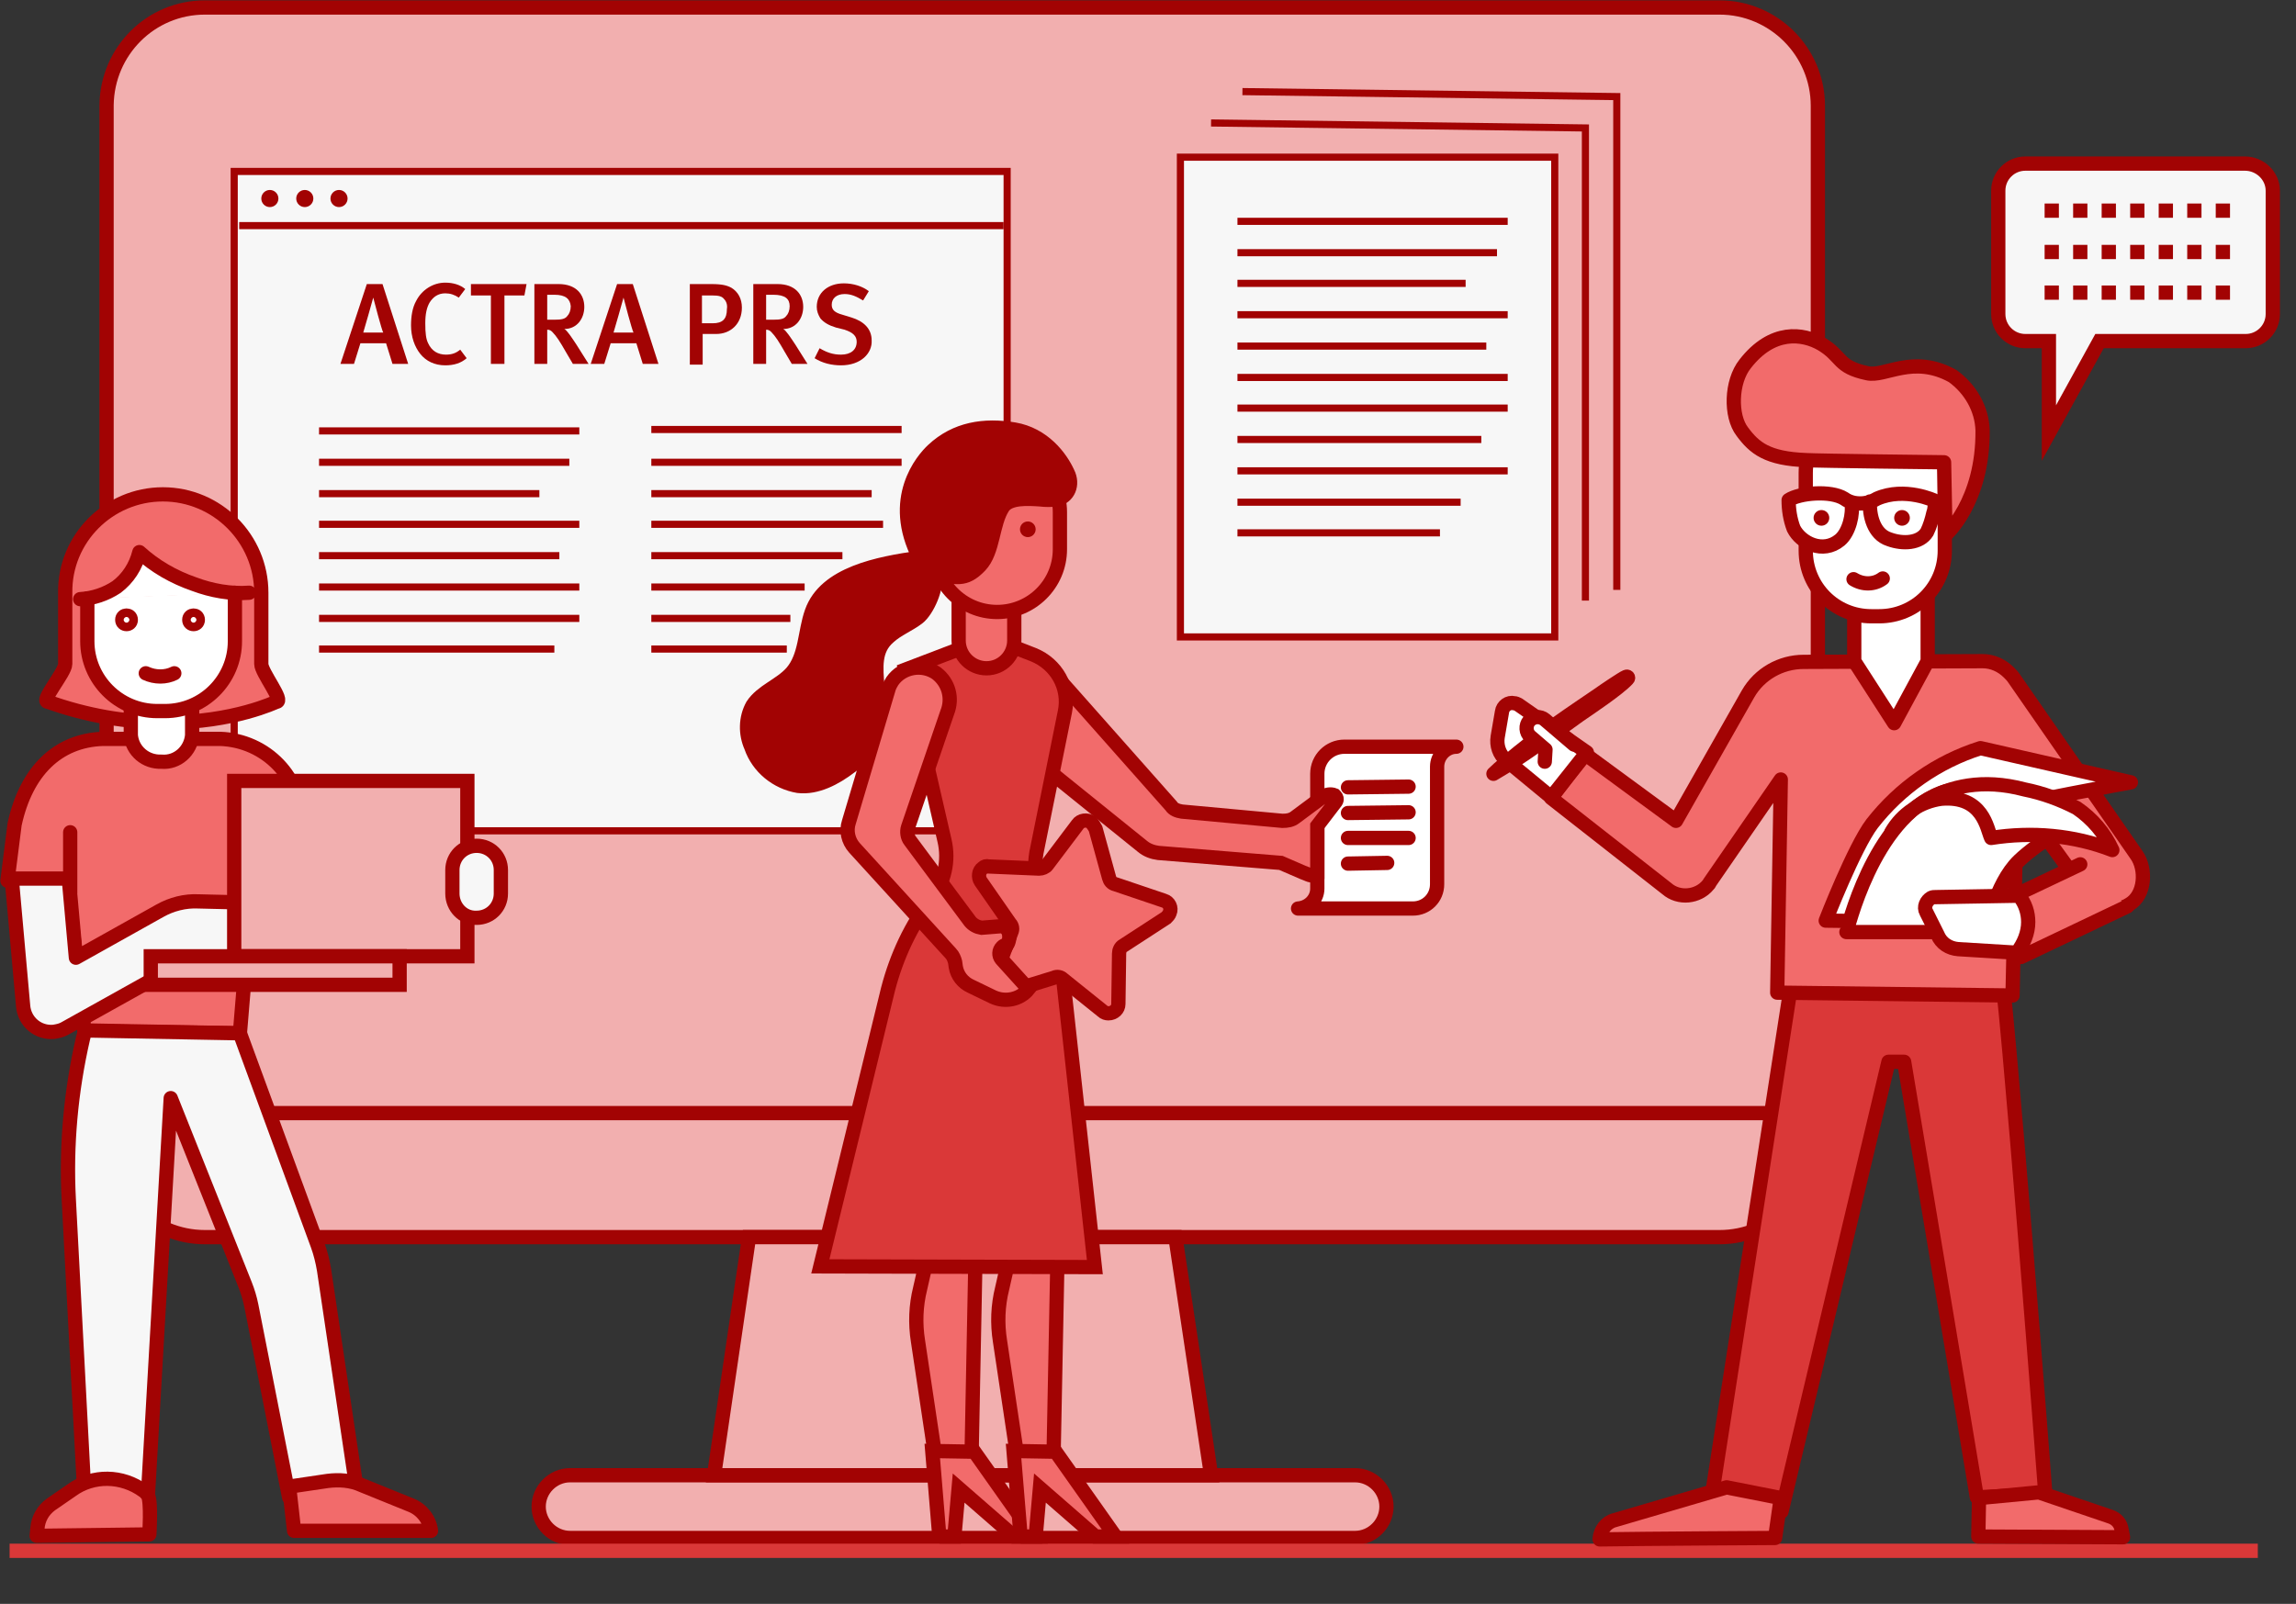 <?xml version="1.0" encoding="utf-8"?>
<!-- Generator: Adobe Illustrator 24.0.3, SVG Export Plug-In . SVG Version: 6.00 Build 0)  -->
<svg version="1.1" id="Layer_1" xmlns="http://www.w3.org/2000/svg" xmlns:xlink="http://www.w3.org/1999/xlink" x="0px" y="0px"
	 viewBox="0 0 322 225" style="enable-background:new 0 0 322 225;" xml:space="preserve">
<rect x="0" y="0" width="322" height="225" fill="#333333" stroke="none"/>
<style type="text/css">
	.st0{fill:#F2AFAF;stroke:#A20303;stroke-width:2;stroke-miterlimit:10;}
	.st1{fill:none;stroke:#A20303;stroke-width:2;stroke-miterlimit:10;}
	.st2{fill:none;stroke:#DA3838;stroke-width:2;stroke-miterlimit:10;}
	.st3{fill:#F7F7F7;stroke:#A20303;stroke-miterlimit:10;}
	.st4{fill:none;stroke:#A20303;stroke-miterlimit:10;}
	.st5{enable-background:new    ;}
	.st6{fill:#A20303;}
	.st7{fill:#F26B6B;stroke:#A20303;stroke-width:2;stroke-linecap:round;stroke-linejoin:round;}
	.st8{fill:#FFFFFF;stroke:#A20303;stroke-width:2;stroke-linecap:round;stroke-linejoin:round;}
	.st9{fill:none;stroke:#A20303;stroke-width:2;stroke-linecap:round;stroke-linejoin:round;}
	.st10{fill:#F7F7F7;stroke:#A20303;stroke-width:2;stroke-linejoin:round;}
	.st11{fill:#DA3838;stroke:#A20303;stroke-width:2;stroke-linecap:round;stroke-linejoin:round;}
	.st12{fill:#F7F7F7;stroke:#A20303;stroke-width:2;stroke-miterlimit:10;}
	.st13{fill:none;stroke:#A20303;stroke-width:2;stroke-miterlimit:10;stroke-dasharray:2;}
	.st14{fill:#F26B6B;stroke:#A20303;stroke-width:2;stroke-miterlimit:10;}
	.st15{fill:#DA3838;stroke:#A20303;stroke-width:2;stroke-miterlimit:10;}
	.st16{fill:#A20303;stroke:#A20303;stroke-width:2;stroke-miterlimit:10;}
</style>
<g transform="translate(898.545 -970.15)">
	<path class="st0" d="M-869.8,971.2h212.4c7.6,0,13.8,6.2,13.8,13.8v144.9c0,7.6-6.2,13.8-13.8,13.8h-212.4
		c-7.6,0-13.8-6.2-13.8-13.8V984.9C-883.5,977.3-877.4,971.2-869.8,971.2z"/>
	<path class="st0" d="M-708.5,1185.9h-110.1c-2.4,0-4.4-2-4.4-4.4l0,0c0-2.4,2-4.4,4.4-4.4c0,0,0,0,0,0h110.1c2.4,0,4.4,2,4.4,4.4
		c0,0,0,0,0,0l0,0C-704.1,1183.9-706.1,1185.9-708.5,1185.9z"/>
	<path class="st0" d="M-798.4,1177.1h69.7l-5-33.4h-59.8L-798.4,1177.1z"/>
	<line class="st1" x1="-643.4" y1="1126.3" x2="-883.6" y2="1126.3"/>
	<line class="st2" x1="-897.2" y1="1187.7" x2="-581.9" y2="1187.7"/>
	<rect x="-865.7" y="994.2" class="st3" width="108.4" height="92.5"/>
	<line class="st4" x1="-853.8" y1="1030.6" x2="-817.3" y2="1030.6"/>
	<line class="st4" x1="-853.8" y1="1035" x2="-818.7" y2="1035"/>
	<line class="st4" x1="-853.8" y1="1039.4" x2="-822.9" y2="1039.4"/>
	<line class="st4" x1="-853.8" y1="1043.7" x2="-817.3" y2="1043.7"/>
	<line class="st4" x1="-853.8" y1="1048.1" x2="-820.1" y2="1048.1"/>
	<line class="st4" x1="-853.8" y1="1052.5" x2="-817.3" y2="1052.5"/>
	<line class="st4" x1="-853.8" y1="1056.9" x2="-817.3" y2="1056.9"/>
	<line class="st4" x1="-853.8" y1="1061.2" x2="-820.8" y2="1061.2"/>
	<line class="st4" x1="-807.2" y1="1035" x2="-772.1" y2="1035"/>
	<line class="st4" x1="-807.2" y1="1039.4" x2="-776.3" y2="1039.4"/>
	<line class="st4" x1="-807.2" y1="1030.4" x2="-772.1" y2="1030.4"/>
	<line class="st4" x1="-807.2" y1="1043.7" x2="-774.7" y2="1043.7"/>
	<line class="st4" x1="-807.2" y1="1048.1" x2="-780.4" y2="1048.1"/>
	<line class="st4" x1="-807.2" y1="1052.5" x2="-785.7" y2="1052.5"/>
	<line class="st4" x1="-807.2" y1="1056.9" x2="-787.7" y2="1056.9"/>
	<line class="st4" x1="-807.2" y1="1061.2" x2="-788.2" y2="1061.2"/>
	<rect x="-733" y="992.2" class="st3" width="52.5" height="67.3"/>
	<line class="st4" x1="-725" y1="1001.2" x2="-687.1" y2="1001.2"/>
	<line class="st4" x1="-725" y1="1005.6" x2="-688.6" y2="1005.6"/>
	<line class="st4" x1="-725" y1="1009.9" x2="-693" y2="1009.9"/>
	<line class="st4" x1="-725" y1="1014.3" x2="-687.1" y2="1014.3"/>
	<line class="st4" x1="-725" y1="1018.7" x2="-690.1" y2="1018.7"/>
	<line class="st4" x1="-725" y1="1023.1" x2="-687.1" y2="1023.1"/>
	<line class="st4" x1="-725" y1="1027.4" x2="-687.1" y2="1027.4"/>
	<line class="st4" x1="-725" y1="1031.8" x2="-690.8" y2="1031.8"/>
	<line class="st4" x1="-725" y1="1036.2" x2="-687.1" y2="1036.2"/>
	<line class="st4" x1="-725" y1="1040.6" x2="-693.7" y2="1040.6"/>
	<line class="st4" x1="-725" y1="1044.9" x2="-696.6" y2="1044.9"/>
	<path class="st4" d="M-728.7,987.4l52.5,0.7v66.3"/>
	<path class="st4" d="M-724.3,983l52.5,0.7v69.2"/>
	<line class="st4" x1="-865" y1="1001.8" x2="-757.8" y2="1001.8"/>
	<g class="st5">
		<path class="st6" d="M-843.5,1021.2l-0.9-2.9h-3.6l-0.9,2.9h-1.9l3.7-11.2h2.2l3.6,11.2H-843.5z M-846.2,1011.9L-846.2,1011.9
			c-0.2,0.8-1.2,4.2-1.4,4.9h2.8C-845,1016.5-846.1,1012.3-846.2,1011.9z"/>
		<path class="st6" d="M-836.1,1021.4c-1.5,0-2.7-0.6-3.5-1.6c-0.8-1-1.3-2.4-1.3-4c0-1.3,0.2-2.5,0.7-3.4c0.8-1.6,2.4-2.6,4.1-2.6
			c1.1,0,2.1,0.3,2.8,0.9l-0.9,1.2c-0.6-0.4-1.2-0.6-1.9-0.6c-1,0-1.7,0.5-2.2,1.3c-0.4,0.7-0.6,1.6-0.6,2.9c0,1.4,0.1,2.2,0.4,2.8
			c0.5,1.1,1.4,1.6,2.5,1.6c0.8,0,1.4-0.2,2-0.7l0.9,1.2C-833.9,1021.1-834.9,1021.4-836.1,1021.4z"/>
		<path class="st6" d="M-825,1011.6h-2.8v9.6h-1.9v-9.6h-2.8v-1.6h7.8L-825,1011.6z"/>
		<path class="st6" d="M-818.2,1021.2l-1-1.7c-0.8-1.4-1.3-2.2-1.9-2.8c-0.2-0.2-0.4-0.3-0.7-0.3v4.8h-1.8V1010h3.4
			c2.5,0,3.6,1.5,3.6,3.2c0,1.6-1,3.1-2.8,3.1c0.4,0.2,1.1,1.3,1.7,2.2l1.7,2.7H-818.2z M-820.8,1011.5h-1v3.5h1
			c1,0,1.5-0.1,1.8-0.5c0.3-0.3,0.5-0.8,0.5-1.4C-818.6,1012.1-819.2,1011.5-820.8,1011.5z"/>
		<path class="st6" d="M-808.4,1021.2l-0.9-2.9h-3.6l-0.9,2.9h-1.9l3.7-11.2h2.2l3.6,11.2H-808.4z M-811.1,1011.9L-811.1,1011.9
			c-0.2,0.8-1.2,4.2-1.4,4.9h2.8C-809.9,1016.5-811,1012.3-811.1,1011.9z"/>
		<path class="st6" d="M-798.1,1017h-1.9v4.3h-1.8V1010h3c1.6,0,2.2,0.2,2.8,0.5c1,0.6,1.5,1.6,1.5,2.8
			C-794.5,1015.6-796.1,1017-798.1,1017z M-797,1012.1c-0.3-0.4-0.8-0.5-1.6-0.5h-1.5v3.9h1.5c1.4,0,2-0.6,2-2
			C-796.5,1012.9-796.7,1012.4-797,1012.1z"/>
		<path class="st6" d="M-787.5,1021.2l-1-1.7c-0.8-1.4-1.3-2.2-1.9-2.8c-0.2-0.2-0.4-0.3-0.7-0.3v4.8h-1.8V1010h3.4
			c2.5,0,3.6,1.5,3.6,3.2c0,1.6-1,3.1-2.8,3.1c0.4,0.2,1.1,1.3,1.7,2.2l1.7,2.7H-787.5z M-790.1,1011.5h-1v3.5h1
			c1,0,1.5-0.1,1.8-0.5c0.3-0.3,0.5-0.8,0.5-1.4C-787.8,1012.1-788.4,1011.5-790.1,1011.5z"/>
		<path class="st6" d="M-780.6,1021.4c-1.3,0-2.6-0.3-3.7-1l0.7-1.4c1,0.6,1.9,0.9,3,0.9c1.4,0,2.2-0.7,2.2-1.8
			c0-0.8-0.5-1.3-1.7-1.7l-1.2-0.3c-1-0.3-1.7-0.7-2.2-1.3c-0.3-0.5-0.5-1-0.5-1.6c0-2,1.6-3.3,3.8-3.3c1.3,0,2.6,0.4,3.5,1.1
			l-0.8,1.3c-1-0.6-1.7-0.9-2.6-0.9c-1.1,0-1.8,0.6-1.8,1.5c0,0.7,0.4,1.1,1.5,1.4l1.3,0.4c1.6,0.5,2.8,1.5,2.8,3.2
			C-776.2,1019.7-777.8,1021.4-780.6,1021.4z"/>
	</g>
	<circle class="st6" cx="-860.7" cy="998" r="1.2"/>
	<circle class="st6" cx="-855.8" cy="998" r="1.2"/>
	<circle class="st6" cx="-851" cy="998" r="1.2"/>
	<g transform="translate(0 -1)">
		<path class="st7" d="M-875.7,1040.5L-875.7,1040.5c7.6,0,13.8,6.2,13.8,13.8l0,0v10c0,1.2,3.3,5.3,2.1,5.3c0,0-6,2.9-15.4,2.9
			c-5.7,0-11.3-1-16.6-2.9c-1.2,0,2.4-4.1,2.4-5.3v-10C-889.5,1046.7-883.3,1040.5-875.7,1040.5
			C-875.7,1040.5-875.7,1040.5-875.7,1040.5z"/>
		<path class="st7" d="M-897.5,1094.7l1-7.9c1.6-7.4,6-11.8,12.4-12h16.4c6.5,0.2,11.6,5.5,11.4,12v7.9l-7.4,6.9l-1.2,14.5
			l-21.8-0.3l-2.2-19.1L-897.5,1094.7z"/>
		<path class="st8" d="M-875.9,1066.4L-875.9,1066.4c2.2-0.1,4.1,1.5,4.3,3.7v4.2c-0.2,2.2-2.1,3.9-4.3,3.7l0,0
			c-2.2,0.1-4.1-1.5-4.3-3.7v-4.2C-880,1067.9-878.1,1066.3-875.9,1066.4z"/>
		<path class="st8" d="M-865.6,1054.3v6.8c0,5.4-4.4,9.8-9.8,9.8h-1.1c-5.4,0-9.8-4.4-9.8-9.8v-6"/>
		<path class="st8" d="M-887.3,1055.2c1.8-0.1,3.6-0.7,5.1-1.7c1.6-1.2,2.7-2.9,3.2-4.9c2.2,2,4.8,3.5,7.7,4.5
			c2.4,0.9,5.1,1.4,7.7,1.2"/>
		<circle class="st8" cx="-880.8" cy="1058.1" r="0.6"/>
		<circle class="st8" cx="-871.4" cy="1058.1" r="0.6"/>
		<path class="st8" d="M-878.1,1065.6c1.3,0.6,2.8,0.6,4,0"/>
		<line class="st9" x1="-862.7" y1="1087.9" x2="-862.7" y2="1094.3"/>
		<line class="st9" x1="-888.7" y1="1087.9" x2="-888.7" y2="1096.3"/>
		<path class="st10" d="M-886.6,1115.7l-0.3,1.1c-1.7,7.4-2.4,15-2,22.6l2.1,39.8l9,1.7l3.2-55.7l10.4,26.1c0.4,1,0.7,2,0.9,3
			l5.3,26.9l9.3-2.3l-4.4-29.6c-0.2-1.2-0.5-2.4-0.9-3.5l-10.9-29.7L-886.6,1115.7z"/>
		<path class="st7" d="M-877.6,1186.4c0,0,0.3-4.5-0.2-5.5c-0.2-0.2-0.4-0.5-0.6-0.6c-3-2.2-7.1-2.3-10.1-0.1l-2.9,2
			c-1.1,0.8-1.8,2-1.9,3.4l-0.1,1L-877.6,1186.4z"/>
		<path class="st7" d="M-857.3,1185.9l-0.7-6.2l5.4-0.8c1.6-0.2,3.3-0.1,4.8,0.6l6.9,2.8c1.5,0.6,2.6,2,2.8,3.6v0L-857.3,1185.9z"/>
		<path class="st10" d="M-866.5,1097.7l-4.2-0.1c-1.9-0.1-3.8,0.4-5.4,1.3l-11.8,6.6l-1-11.1h-8l1.6,17.9c0.2,2.2,2.1,3.8,4.3,3.6
			c0.6-0.1,1.1-0.2,1.6-0.5l17.2-9.6c0.4-0.2,0.9-0.3,1.3-0.3l4.2,0.1c2.2,0.1,4-1.7,4.1-3.9
			C-862.5,1099.6-864.3,1097.7-866.5,1097.7L-866.5,1097.7z"/>
		<rect x="-865.7" y="1080.7" class="st0" width="32.7" height="24.6"/>
		<path class="st10" d="M-835.1,1096.5v-3.3c0-1.9,1.5-3.4,3.4-3.4l0,0c1.9,0,3.4,1.5,3.4,3.4v3.3c0,1.9-1.5,3.4-3.4,3.4l0,0
			C-833.6,1100-835.1,1098.4-835.1,1096.5z"/>
		<rect x="-877.4" y="1105.3" class="st0" width="34.9" height="4"/>
	</g>
	<path class="st11" d="M-645.8,1098.3l-12.5,80.6l9.6,3.3l15-63.1h2.2l10.2,61.1l9.6-0.5c0,0-5.3-69.9-6.6-76.7
		c-0.6-3.5-2.8-2.7-5.7-5.3c-2.8-2.5-7-3.7-11.1-3.5C-638.1,1094.2-645.8,1098.3-645.8,1098.3z"/>
	<path class="st7" d="M-598.9,1090.1l-17.2-24.8c-0.2-0.3-0.4-0.5-0.7-0.8c-1-1-2.3-1.6-3.7-1.6l-25.1,0.1c-3.2,0-6.2,1.7-7.8,4.5
		l-10.1,17.8l-12.8-9.4l-4.7,6.2l16.2,12.7c1.7,1.5,4.4,1.2,5.8-0.5c0.1-0.1,0.2-0.2,0.2-0.3l10-14.5l-0.5,29.9l33,0.4l0.6-27.8
		l9.5,13.1c1.5,2.1,4.2,3.3,6.3,1.9l0,0C-597.7,1095.7-597.5,1092.1-598.9,1090.1z"/>
	<path class="st7" d="M-649.6,1185.9c0,0-18.4,0.1-24.6,0.2c0,0,0-0.1,0-0.1c0.1-1.2,0.9-2.3,2.1-2.6l15.7-4.6l7.6,1.5
		L-649.6,1185.9z"/>
	<path class="st7" d="M-621,1180.3l8.4-0.8l10,3.4c0.9,0.3,1.5,1,1.6,1.9l0.2,1l-20.3-0.1L-621,1180.3z"/>
	<path class="st8" d="M-620.8,1075.1l21.1,4.8c0,0-15.6,2.8-21.2,4.4c-2.2,0.6-4.4,1.4-6.5,2.5c-2.6,1.6-7.7,15.1-6.6,12.6l-8.5-0.1
		c0,0,4-10.3,6.5-13.6C-632.1,1080.7-626.8,1077-620.8,1075.1z"/>
	<path class="st8" d="M-626.4,1081.4c2-0.8,3.2-0.3,5.1,0.3c4.9,1.4,10,1.9,14.8,3.7c-0.8-0.3-6.2,2.9-8.9,5.5
		c-3.4,3.3-4.6,10-4.6,10l-19.6,0C-639.5,1100.9-636,1085.1-626.4,1081.4z"/>
	<path class="st8" d="M-614.6,1080.9c2.5,0.5,5,1.4,7.3,2.6c2.2,1.5,3.9,3.5,5,5.9c-5.4-2.1-11.3-2.6-17-1.7c-0.6-1.3-1.1-6-7-5.5
		c-2.9,0.4-5.5,2.1-7,4.7C-632.7,1085.9-626.6,1077.7-614.6,1080.9z"/>
	<path class="st8" d="M-681,1082l-6.3-5.2c-1-0.8-1.4-2.1-1.2-3.3l0.6-3.5c0.1-0.8,0.9-1.4,1.7-1.2c0.2,0,0.4,0.1,0.6,0.2l9.6,6.7
		L-681,1082z"/>
	<path class="st8" d="M-689.1,1078.7c4-2.3,8.5-5.7,12-8.2c1.6-1.1,5.5-3.7,6.8-5.1c0.2-0.2,0-0.4-0.2-0.3c-0.5,0.2-3.3,2.1-3.7,2.4
		c-2.1,1.4-3.2,2.2-4.4,3c-2.3,1.6-4.8,3.4-7,5.2C-686.8,1076.7-688.2,1077.8-689.1,1078.7z"/>
	<path class="st8" d="M-681.9,1077l0.1-1.7l-2.1-1.8c-0.7-0.6-0.7-1.6-0.2-2.2l0,0c0.6-0.7,1.6-0.7,2.2-0.2l4.1,3.5"/>
	<path class="st8" d="M-638.5,1050.7h10.3v12.2l-4.7,8.7l-5.6-8.7L-638.5,1050.7z"/>
	<path class="st8" d="M-636.1,1027.3h1.1c5.1,0,9.2,4.1,9.2,9.2v10.9c0,5.1-4.1,9.2-9.2,9.2h-1.1c-5.1,0-9.2-4.1-9.2-9.2v-10.9
		C-645.3,1031.4-641.2,1027.3-636.1,1027.3z"/>
	<path class="st7" d="M-620.5,1030.5c0.1,10.1-5.2,14.7-5.2,14.7l-0.2-10.2c0,0-17.8-0.2-19.3-0.3c-5.5-0.2-7.3-1.7-9-4
		c-1.7-2.2-1.6-7,0.4-9.5c3.8-4.9,8.1-4.3,10.7-2.8c3,1.8,2.2,3.2,6.4,4.1c2.5,0.6,6.4-2.7,12,0.4
		C-622.2,1024.7-620.6,1027.5-620.5,1030.5z"/>
	<path class="st8" d="M-638.6,1051.4c1.3,0.8,2.9,0.8,4.1-0.1"/>
	<path class="st7" d="M-600.2,1097.3l-14.9,7.1l-3.5-7.4l11.8-5.6"/>
	<path class="st8" d="M-615.7,1103.8l-8.2-0.5c-1.3-0.1-2.4-0.8-2.9-2l-1.6-3.2c-0.4-0.7,0-1.6,0.7-2c0.2-0.1,0.4-0.1,0.6-0.1
		l11.7-0.2c0.9,1.1,1.3,2.4,1.3,3.7C-614.1,1101-614.7,1102.5-615.7,1103.8z"/>
	<path class="st8" d="M-638.9,1040.7c0.3,1.5-0.3,4.1-1.6,5.2c-2.4,2-5.5,0.4-6.5-1.6c-0.5-1.3-0.7-2.7-0.7-4c1.5-1,5.9-1.4,7.8-0.2
		c0.4,0.3,0.9,0.5,1.4,0.6c1.1,0.2,2.2,0,3.2-0.6c3.9-1.7,8.1,0.3,8.1,0.3c0,0.6,0,1.2-0.2,1.7c-0.2,0.9-0.5,1.9-0.9,2.7
		c-1,1.6-3.4,1.7-5.3,1c-2.2-0.7-2.8-3.4-2.7-5.3"/>
	<circle class="st6" cx="-643.1" cy="1042.8" r="1.1"/>
	<circle class="st6" cx="-631.8" cy="1042.8" r="1.1"/>
	<path class="st12" d="M-583.7,993.1h-30.8c-2.1,0-3.8,1.7-3.8,3.8l0,0v17.3c0,2.1,1.7,3.8,3.8,3.8l0,0h3.3v12.9l7.1-12.9h20.5
		c2.1,0,3.8-1.7,3.8-3.8l0,0v-17.3C-579.8,994.8-581.6,993.1-583.7,993.1L-583.7,993.1z"/>
	<line class="st13" x1="-611.8" y1="999.7" x2="-584.1" y2="999.7"/>
	<line class="st13" x1="-611.8" y1="1005.5" x2="-584.1" y2="1005.5"/>
	<line class="st13" x1="-611.8" y1="1011.2" x2="-584.1" y2="1011.2"/>
	<path class="st8" d="M-716.5,1097.6h16.1c1.9,0,3.4-1.5,3.4-3.4l0,0v-16.5c0-1.5,1.2-2.8,2.7-2.8H-710c-2.1,0-3.8,1.7-3.8,3.8l0,0
		v16.1C-713.8,1096.3-715,1097.5-716.5,1097.6L-716.5,1097.6z"/>
	<line class="st9" x1="-701" y1="1080.5" x2="-709.5" y2="1080.6"/>
	<line class="st9" x1="-701" y1="1084.1" x2="-709.5" y2="1084.2"/>
	<line class="st9" x1="-701" y1="1087.7" x2="-709.5" y2="1087.7"/>
	<line class="st9" x1="-704" y1="1091.2" x2="-709.5" y2="1091.3"/>
	<path class="st14" d="M-769.8,1158.3l2.5,16.7h5l0.6-30.6l-5.6-3.2l-2.2,9.7C-770.1,1153.3-770.2,1155.8-769.8,1158.3z"/>
	<path class="st14" d="M-766.8,1185.8l-1-12.1l5.9,0.1l8.4,11.9h-2.8l-7.8-6.8l-0.6,6.8H-766.8z"/>
	<path class="st14" d="M-758.3,1158.3l2.5,16.7h5l0.6-30.6l-5.6-3.2l-2.2,9.7C-758.6,1153.3-758.7,1155.8-758.3,1158.3z"/>
	<path class="st14" d="M-755.4,1185.8l-1-12.1l5.9,0.1l8.4,11.9h-2.8l-7.8-6.8l-0.6,6.8H-755.4z"/>
	<path class="st14" d="M-750.6,1064.8l-3.2,11.6l15.5,12.5c0.6,0.5,1.4,0.8,2.2,0.9l17.2,1.4l3,1.3c0.9,0.3,1.2,0.7,2.1,0.3l0-6.8
		l2.6-3.4c0.2-0.3,0.1-0.6-0.1-0.8c0,0-0.1-0.1-0.1-0.1l0,0c-0.5-0.2-1.1-0.1-1.6,0.2l-3.9,2.9c-0.5,0.4-1.1,0.5-1.8,0.5l-14.1-1.3
		c-0.6-0.1-1.2-0.3-1.5-0.8L-750.6,1064.8z"/>
	<path class="st15" d="M-745,1147.9l-4.8-43.7c-0.2-1.5-0.5-3-1.1-4.3l-1.8-4.6c-0.7-1.8-0.8-3.7-0.5-5.5l4-19.8
		c0.7-3.4-1.2-6.7-4.4-8l-5.4-2.1h-1.6l-11,4.2l5.5,23.9c0.7,2.9,0,5.9-1.8,8.2l0,0c-2.9,3.8-4.9,8.1-6.1,12.7l-9.5,38.9
		L-745,1147.9z"/>
	<path class="st14" d="M-744.9,1086.4l1.9,6.9c0.1,0.4,0.4,0.8,0.9,0.9l6.8,2.3c0.7,0.2,1.1,1,0.8,1.7c-0.1,0.3-0.3,0.5-0.5,0.7
		l-6,3.9c-0.4,0.2-0.6,0.7-0.6,1.1l-0.1,7.1c0,0.7-0.6,1.3-1.4,1.3c-0.3,0-0.6-0.1-0.8-0.3l-5.6-4.5c-0.3-0.3-0.8-0.4-1.2-0.2
		l-6.8,2.1c-0.7,0.2-1.5-0.2-1.7-0.9c-0.1-0.3-0.1-0.6,0-0.9l2.5-6.7c0.2-0.4,0.1-0.9-0.2-1.2l-4.1-5.9c-0.4-0.6-0.3-1.5,0.3-1.9
		c0.2-0.2,0.5-0.3,0.8-0.2l7.1,0.3c0.4,0,0.9-0.2,1.1-0.5l4.3-5.7c0.4-0.6,1.3-0.7,1.9-0.3C-745.2,1085.9-745,1086.2-744.9,1086.4z"
		/>
	<path class="st14" d="M-767.2,1064.6L-767.2,1064.6c-2-1.4-4.8-0.9-6.2,1.1c-0.2,0.3-0.4,0.7-0.5,1l-5.6,18.8
		c-0.4,1.2-0.1,2.6,0.8,3.6l13.5,14.8c0.3,0.3,0.5,0.8,0.6,1.2l0.1,0.7c0.2,1.2,1,2.2,2.1,2.7l3.1,1.5c1.7,0.8,3.8,0.4,5-1.1l0,0
		l-3.8-4.2c-0.4-0.5-0.4-1.2,0.1-1.7c0.2-0.2,0.4-0.3,0.7-0.3l0,0c0.3-0.5,0.4-1.2,0.2-1.8l0,0c-0.2-0.5-0.7-0.9-1.3-0.8l-2.5,0.2
		c-0.6-0.1-1.2-0.4-1.6-0.9l-8.4-11.3c-0.4-0.5-0.5-1.3-0.3-1.9l5.5-16.1C-764.9,1068.1-765.5,1065.9-767.2,1064.6z"/>
	<path class="st14" d="M-760.2,1045.5L-760.2,1045.5c2.1,0,3.9,1.7,3.9,3.9v10.6c0,2.1-1.7,3.9-3.9,3.9l0,0c-2.1,0-3.9-1.7-3.9-3.9
		v-10.6C-764.1,1047.2-762.3,1045.5-760.2,1045.5z"/>
	<path class="st14" d="M-758.7,1033.2L-758.7,1033.2c4.9,0,8.8,4,8.8,8.8v5.2c0,4.9-4,8.8-8.8,8.8l0,0c-4.9,0-8.8-4-8.8-8.8v-5.2
		C-767.6,1037.2-763.6,1033.2-758.7,1033.2z"/>
	<path class="st16" d="M-756.3,1030.4c-4.2-0.7-8.2-0.1-11.4,2.9c-1.4,1.3-6.2,6.8-1.9,15.1c-5.7,0.8-13.2,2.2-15.1,7.6
		c-1,2.8-0.8,6.2-2.8,8.5c-1.6,1.8-4.2,2.6-5.5,4.6c-1,1.8-1,4-0.2,5.8c1,2.9,3.6,5,6.6,5.5c2.6,0.3,5.2-1.1,7.3-2.7
		c0.9-0.6,1.8-1.4,2.4-2.4c1.4-2.4,1.5-5.9,1.4-8.8c-0.2-2.7-0.5-5.2,1.6-7c1.2-1.1,2.8-1.7,4.1-2.7c1.3-1,2.8-4.4,2.3-6
		c3.1,0.2,4.2,1,6.4-1.3c1.9-2,1.7-5.9,3.2-8.2c0.9-1.4,3.6-1.2,5.2-1.1c0.8,0.1,1.6,0.1,2.3,0c1.7-0.3,2.4-2.1,1.6-3.7
		C-749.8,1034.3-752.2,1031.1-756.3,1030.4z"/>
	<circle class="st6" cx="-754.4" cy="1044.4" r="1.1"/>
</g>
</svg>
